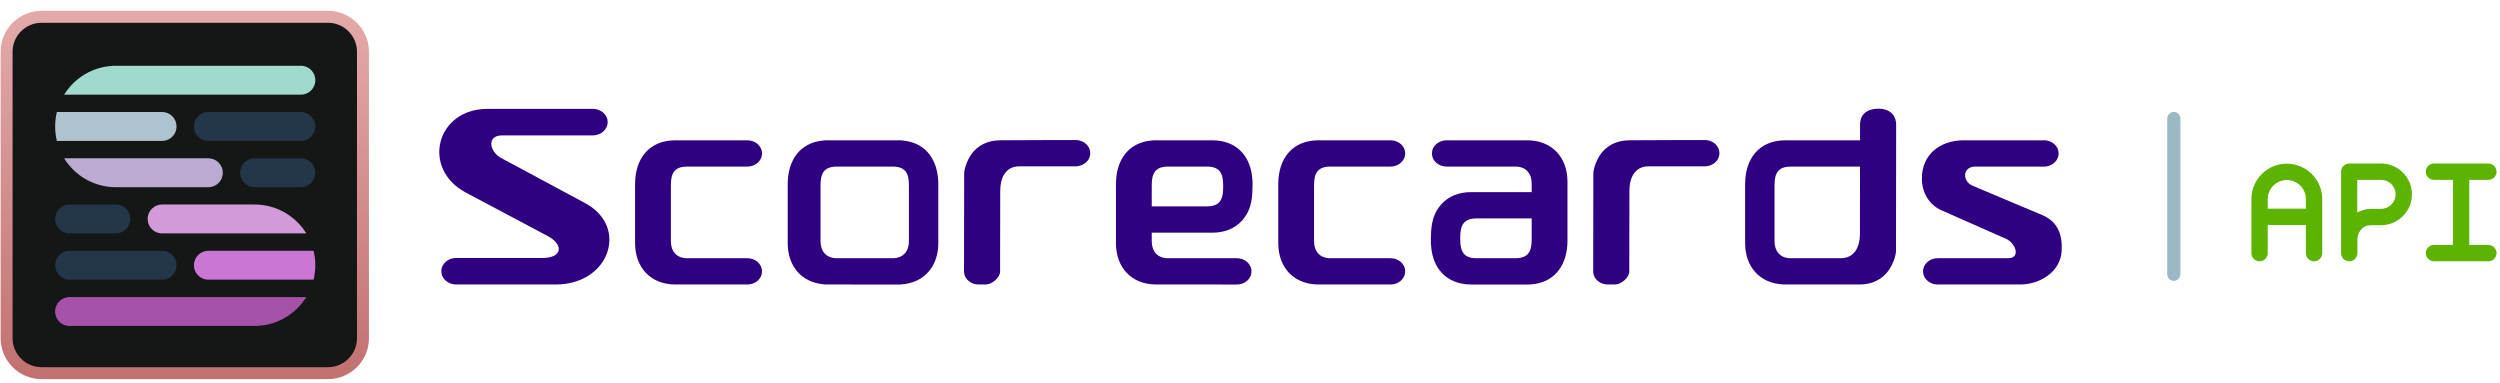 <?xml version="1.0" encoding="UTF-8"?>
<svg width="209px" height="32px" viewBox="0 0 209 32" version="1.1" xmlns="http://www.w3.org/2000/svg" xmlns:xlink="http://www.w3.org/1999/xlink">
    <title>Scorecards full logo</title>
    <defs>
        <linearGradient x1="50%" y1="0%" x2="50%" y2="102.57%" id="linearGradient-1">
            <stop stop-color="#E3A9A9" offset="0%"></stop>
            <stop stop-color="#C27070" offset="100%"></stop>
        </linearGradient>
    </defs>
    <g id="Normal-desktop" stroke="none" stroke-width="1" fill="none" fill-rule="evenodd">
        <g id="Desktop" transform="translate(-42, -24)">
            <g id="Scorecards-full-logo" transform="translate(42.213, 25.338)">
                <g id="text" transform="translate(36.429, 7.5)">
                    <g id="scorecard-text" fill="#2F0082">
                        <path d="M25.792,12.75 C25.809,12.749 25.827,12.749 25.844,12.749 C26.465,12.749 27.061,13.196 27.061,13.848 C27.061,14.499 26.465,14.947 25.844,14.947 C25.827,14.947 25.81,14.946 25.793,14.946 L25.768,14.946 L19.821,14.946 C17.764,14.946 16.451,13.536 16.451,11.486 L16.451,6.557 C16.451,4.431 17.61,2.891 19.821,2.891 L25.844,2.891 C26.465,2.891 27.061,3.338 27.061,3.99 C27.061,4.642 26.465,5.089 25.839,5.089 L25.802,5.088 L20.812,5.088 C19.748,5.088 19.443,5.633 19.443,6.639 L19.443,11.342 C19.443,12.177 19.935,12.749 20.794,12.749 L25.774,12.749 L25.792,12.75 Z" id="Fill-160"></path>
                        <path d="M38.815,2.908 C40.834,3.086 41.8,4.624 41.8,6.557 L41.8,11.486 C41.8,13.348 40.714,14.739 38.839,14.926 C38.761,14.94 38.682,14.947 38.603,14.947 C36.58,14.947 34.558,14.947 32.535,14.946 C32.409,14.946 32.296,14.948 32.171,14.926 C30.296,14.74 29.21,13.348 29.21,11.486 L29.21,6.557 C29.21,4.624 30.176,3.086 32.194,2.908 C32.265,2.897 32.335,2.891 32.407,2.891 L38.603,2.891 C38.674,2.891 38.745,2.897 38.815,2.908 Z M37.993,12.749 C38.852,12.749 39.344,12.177 39.344,11.342 L39.344,6.639 C39.344,5.633 39.039,5.088 37.976,5.088 L33.323,5.088 C32.259,5.088 31.954,5.633 31.954,6.639 L31.954,11.342 C31.954,12.178 32.446,12.749 33.305,12.749 L37.993,12.749 Z" id="Fill-161"></path>
                        <path d="M53.406,2.874 C53.983,2.926 54.502,3.362 54.502,3.967 C54.502,4.564 53.998,4.996 53.431,5.057 C53.408,5.064 53.384,5.067 53.359,5.067 C51.763,5.067 50.166,5.067 48.57,5.067 C47.422,5.067 46.979,6.046 46.978,7.07 L46.966,13.691 C46.972,13.745 46.969,13.8 46.969,13.848 C46.969,14.374 46.281,14.953 45.751,14.946 L45.164,14.946 C44.584,14.946 44.02,14.557 43.955,13.958 C43.951,13.932 43.949,13.907 43.949,13.881 L43.96,6.964 L43.96,5.714 C43.96,5.238 44.235,4.557 44.489,4.168 C45.064,3.29 45.952,2.89 46.989,2.89 C48.491,2.89 49.992,2.87 51.493,2.87 L53.236,2.87 C53.254,2.869 53.269,2.869 53.287,2.869 C53.304,2.869 53.32,2.869 53.333,2.87 L53.359,2.87 C53.375,2.87 53.391,2.872 53.406,2.874" id="Fill-162"></path>
                        <path d="M59.633,2.908 C59.704,2.897 59.776,2.891 59.848,2.891 L64.701,2.891 C65.908,2.891 66.976,3.37 67.579,4.443 C67.888,4.992 68.029,5.619 68.063,6.244 L68.071,6.271 L68.071,6.31 C68.071,7.509 68.066,8.583 67.239,9.55 C66.595,10.303 65.674,10.614 64.701,10.614 L59.644,10.614 L59.644,11.342 C59.644,12.178 60.135,12.749 60.995,12.749 L64.849,12.749 C65.488,12.749 66.126,12.749 66.765,12.749 C67.386,12.749 67.982,13.196 67.982,13.848 C67.982,14.499 67.386,14.947 66.765,14.947 C66.114,14.947 65.463,14.946 64.812,14.946 L60.021,14.946 C57.964,14.946 56.651,13.536 56.651,11.486 L56.651,6.557 C56.651,4.626 57.617,3.088 59.633,2.908 Z M59.644,8.416 L64.246,8.416 C65.309,8.416 65.614,7.871 65.614,6.866 L65.614,6.639 C65.614,5.644 65.318,5.088 64.261,5.088 L61.012,5.088 C59.949,5.088 59.644,5.633 59.644,6.639 L59.644,8.416 Z" id="Fill-163"></path>
                        <path d="M79.561,12.75 C79.579,12.749 79.596,12.749 79.614,12.749 C80.235,12.749 80.83,13.196 80.83,13.848 C80.83,14.499 80.235,14.947 79.614,14.947 C79.596,14.947 79.579,14.946 79.562,14.946 L79.537,14.946 L73.59,14.946 C71.533,14.946 70.22,13.536 70.22,11.486 L70.22,6.557 C70.22,4.431 71.38,2.891 73.59,2.891 L79.614,2.891 C80.235,2.891 80.83,3.338 80.83,3.99 C80.83,4.642 80.235,5.089 79.608,5.089 L79.571,5.088 L74.582,5.088 C73.518,5.088 73.213,5.633 73.213,6.639 L73.213,11.342 C73.213,12.177 73.705,12.749 74.564,12.749 L79.543,12.749 L79.561,12.75 Z" id="Fill-164"></path>
                        <path d="M91.417,14.93 C91.346,14.941 91.274,14.947 91.202,14.947 L86.35,14.947 C85.142,14.947 84.074,14.467 83.471,13.394 C83.162,12.845 83.021,12.218 82.987,11.593 L82.979,11.565 L82.979,11.527 C82.979,10.329 82.985,9.254 83.811,8.287 C84.455,7.534 85.376,7.224 86.35,7.224 L91.406,7.224 L91.406,6.496 C91.406,5.66 90.915,5.088 90.056,5.088 L86.201,5.088 C85.563,5.088 84.924,5.089 84.286,5.089 C83.664,5.089 83.069,4.642 83.069,3.99 C83.069,3.338 83.664,2.891 84.286,2.891 C84.937,2.891 85.588,2.891 86.239,2.891 L91.029,2.891 C93.086,2.891 94.399,4.301 94.399,6.352 L94.399,11.281 C94.399,13.211 93.433,14.75 91.417,14.93 Z M91.406,9.421 L86.804,9.421 C85.741,9.421 85.436,9.966 85.436,10.972 L85.436,11.199 C85.436,12.193 85.732,12.749 86.789,12.749 L90.038,12.749 C91.102,12.749 91.406,12.205 91.406,11.199 L91.406,9.421 Z" id="Fill-165"></path>
                        <path d="M106.006,2.874 C106.582,2.926 107.102,3.362 107.102,3.967 C107.102,4.564 106.597,4.996 106.03,5.057 C106.007,5.064 105.983,5.067 105.958,5.067 C104.362,5.067 102.766,5.067 101.17,5.067 C100.022,5.067 99.579,6.046 99.577,7.07 L99.566,13.691 C99.571,13.745 99.569,13.8 99.569,13.848 C99.569,14.374 98.881,14.953 98.35,14.946 L97.764,14.946 C97.183,14.946 96.619,14.557 96.554,13.957 C96.55,13.932 96.548,13.906 96.548,13.881 L96.56,6.964 L96.56,5.714 C96.56,5.238 96.834,4.557 97.089,4.168 C97.663,3.29 98.552,2.89 99.589,2.89 C101.091,2.89 102.591,2.87 104.093,2.87 L105.835,2.87 C105.853,2.869 105.869,2.869 105.886,2.869 C105.904,2.869 105.919,2.869 105.933,2.87 L105.958,2.87 C105.974,2.87 105.99,2.872 106.006,2.874" id="Fill-166"></path>
                        <path d="M118.858,2.891 C118.858,2.464 118.856,2.037 118.856,1.61 C118.856,0.661 119.507,0.246 120.416,0.246 C121.275,0.246 121.878,0.738 121.877,1.61 L121.865,10.852 L121.865,12.102 C121.865,12.578 121.579,13.271 121.324,13.658 C120.745,14.538 119.856,14.946 118.813,14.946 L112.618,14.946 L112.573,14.946 L112.539,14.946 C112.52,14.946 112.505,14.946 112.492,14.945 L112.467,14.945 C112.452,14.945 112.437,14.944 112.423,14.941 C110.442,14.848 109.25,13.436 109.25,11.486 L109.25,6.557 C109.25,4.432 110.411,2.891 112.621,2.891 L118.858,2.891 Z M118.855,5.088 L113.076,5.088 C112.013,5.088 111.708,5.633 111.708,6.639 L111.708,11.342 C111.708,12.15 112.171,12.725 112.998,12.748 L117.255,12.748 C118.403,12.748 118.847,11.769 118.848,10.745 L118.855,5.088 Z" id="Fill-167"></path>
                        <path d="M125.323,12.751 C125.34,12.75 125.358,12.749 125.375,12.749 L131.237,12.749 C132.306,12.749 131.884,11.49 131.058,11.125 L125.665,8.742 C124.606,8.275 124.026,7.223 124.026,6.084 C124.026,4.058 125.567,2.891 127.522,2.891 L134.302,2.891 C134.369,2.891 134.435,2.899 134.499,2.916 C135.021,3.018 135.457,3.439 135.457,3.989 C135.457,4.531 135.033,4.949 134.52,5.058 C134.449,5.079 134.376,5.088 134.302,5.088 L128.485,5.088 C127.421,5.088 127.383,6.318 128.266,6.69 L134.071,9.134 C135.4,9.694 135.782,10.778 135.714,12.135 C135.625,13.892 133.881,14.946 132.252,14.946 L125.364,14.946 L125.341,14.946 C124.721,14.946 124.126,14.5 124.126,13.849 C124.126,13.204 124.708,12.759 125.323,12.751" id="Fill-168"></path>
                        <path d="M9.817,14.946 L1.506,14.946 L1.484,14.946 C0.857,14.946 0.256,14.495 0.256,13.838 C0.256,13.18 0.857,12.723 1.486,12.729 L8.707,12.729 C10.395,12.729 10.497,11.612 9.139,10.891 L2.295,7.256 C-1.431,5.277 -0.203,0.262 4.124,0.262 L12.929,0.262 C13.556,0.262 14.157,0.713 14.157,1.371 C14.157,2.029 13.556,2.48 12.929,2.48 L5.353,2.48 C3.98,2.48 4.312,3.864 5.232,4.359 L12.302,8.159 C13.49,8.797 14.335,9.898 14.301,11.288 C14.276,12.275 13.8,13.179 13.066,13.825 C12.17,14.612 10.994,14.946 9.817,14.946" id="Fill-169"></path>
                    </g>
                    <g id="Api-text" transform="translate(151.5, 4.5)" fill="#5CB300">
                        <path d="M18.291,7.139 L18.291,1.698 L19.5,1.698 L19.886,1.698 C20.264,1.698 20.569,1.392 20.569,1.015 C20.569,0.638 20.264,0.332 19.886,0.332 L17.608,0.332 L17.608,0.332 L15.353,0.332 L15.335,0.332 C14.957,0.332 14.651,0.638 14.651,1.015 C14.651,1.392 14.957,1.698 15.335,1.698 L16.925,1.698 L16.925,7.139 L16.751,7.139 L15.343,7.139 C14.966,7.139 14.66,7.445 14.66,7.822 C14.66,8.2 14.966,8.506 15.343,8.506 L15.729,8.506 L16.751,8.506 L17.608,8.506 L19.886,8.506 C20.264,8.506 20.569,8.2 20.569,7.822 C20.569,7.445 20.264,7.139 19.886,7.139 L18.291,7.139 Z" id="Fill-170"></path>
                        <path d="M5.997,7.822 C5.997,8.2 5.691,8.506 5.313,8.506 C4.936,8.506 4.63,8.2 4.63,7.822 L4.63,5.472 L1.44,5.472 L1.44,7.822 C1.44,8.2 1.134,8.506 0.757,8.506 C0.38,8.506 0.074,8.2 0.074,7.822 L0.074,3.307 C0.074,1.671 1.4,0.345 3.035,0.345 C4.671,0.345 5.997,1.671 5.997,3.307 L5.997,7.822 Z M4.63,4.106 L4.63,3.307 C4.63,2.426 3.916,1.712 3.035,1.712 C2.154,1.712 1.44,2.426 1.44,3.307 L1.44,3.307 L1.44,4.106 L4.63,4.106 Z" id="Fill-171"></path>
                        <path d="M8.256,0.332 C7.907,0.332 7.619,0.593 7.578,0.93 L7.573,0.93 L7.573,1.015 L7.573,6.585 L7.573,6.665 L7.573,6.699 L7.573,6.85 L7.573,7.822 C7.573,8.2 7.878,8.506 8.256,8.506 C8.633,8.506 8.939,8.2 8.939,7.822 L8.939,7.436 L8.939,6.665 C8.939,6.408 9.019,6.17 9.155,5.974 C9.435,5.572 9.707,5.487 10.18,5.487 L10.905,5.487 L10.917,5.487 C12.341,5.487 13.495,4.333 13.495,2.909 C13.495,1.513 12.384,0.376 10.998,0.333 L10.998,0.332 L10.917,0.332 L8.256,0.332 Z M8.925,1.698 L10.917,1.698 C11.587,1.698 12.129,2.24 12.129,2.909 C12.129,3.578 11.587,4.121 10.917,4.121 L10.917,4.121 L10.917,4.121 L10.206,4.121 L10.18,4.121 L10.18,4.121 C10.17,4.121 10.161,4.121 10.152,4.121 L10.151,4.121 L10.151,4.121 L10.15,4.121 C10.129,4.121 10.108,4.121 10.087,4.122 L10.081,4.122 C10.06,4.123 10.04,4.123 10.019,4.124 L10.017,4.124 C9.996,4.126 9.975,4.127 9.954,4.128 L9.949,4.129 C9.929,4.13 9.909,4.132 9.889,4.134 L9.885,4.135 C9.865,4.137 9.844,4.139 9.824,4.142 L9.82,4.142 C9.8,4.145 9.78,4.147 9.761,4.15 L9.756,4.151 C9.736,4.154 9.716,4.157 9.696,4.161 L9.691,4.162 C9.672,4.165 9.653,4.169 9.634,4.173 L9.629,4.174 C9.609,4.178 9.59,4.182 9.57,4.187 L9.565,4.188 C9.546,4.192 9.528,4.197 9.51,4.201 L9.503,4.203 C9.484,4.208 9.465,4.213 9.446,4.218 L9.442,4.22 C9.424,4.225 9.406,4.23 9.388,4.236 L9.38,4.238 C9.362,4.244 9.344,4.25 9.326,4.256 L9.32,4.258 C9.303,4.264 9.285,4.27 9.268,4.276 L9.26,4.279 C9.242,4.285 9.225,4.292 9.207,4.299 L9.203,4.301 C9.186,4.307 9.168,4.315 9.151,4.322 L9.143,4.325 C9.126,4.333 9.109,4.34 9.093,4.347 L9.088,4.35 C9.07,4.357 9.053,4.365 9.036,4.374 L9.029,4.377 C9.012,4.385 8.997,4.393 8.981,4.401 L8.975,4.404 C8.958,4.413 8.941,4.421 8.925,4.43 L8.925,1.698 Z" id="Fill-172"></path>
                    </g>
                    <path d="M144.541,4.626 L144.541,3.268 L144.541,1.068 C144.541,0.766 144.788,0.519 145.09,0.519 C145.393,0.519 145.64,0.767 145.64,1.068 L145.64,3.268 L145.64,4.626 L145.64,11.374 L145.64,12.733 L145.64,14.092 C145.64,14.394 145.393,14.641 145.09,14.641 C144.788,14.641 144.541,14.394 144.541,14.092 L144.541,12.733 L144.541,11.374 L144.541,4.626 Z" id="Fill-173" fill="#9BB9C4"></path>
                </g>
                <g id="Group-3">
                    <path d="M3.254,0.067 L27.215,0.067 C28.818,0.067 30.13,1.379 30.13,2.982 L30.13,26.943 C30.13,28.546 28.818,29.858 27.215,29.858 L3.254,29.858 C1.651,29.858 0.339,28.546 0.339,26.943 L0.339,2.982 C0.339,1.379 1.651,0.067 3.254,0.067" id="Fill-174" stroke="url(#linearGradient-1)" fill="#151616"></path>
                    <path d="M9.472,4.162 L9.472,4.162 L24.843,4.162 C24.875,4.159 24.908,4.158 24.941,4.158 C25.609,4.158 26.15,4.699 26.15,5.366 C26.15,6.034 25.609,6.575 24.941,6.575 L19.509,6.575 L5.15,6.575 C6.003,5.192 7.503,4.249 9.228,4.168 L9.228,4.162 L9.471,4.162 L9.472,4.162 Z" id="Path" fill="#A0D9CD"></path>
                    <path d="M13.37,8.026 C14.023,8.043 14.547,8.578 14.547,9.235 C14.547,9.892 14.023,10.426 13.37,10.444 L13.37,10.444 L13.338,10.444 L4.541,10.444 C4.447,10.057 4.397,9.653 4.397,9.237 C4.397,8.819 4.447,8.414 4.542,8.026 L13.338,8.026 L13.37,8.026 L13.37,8.026 Z" id="Path" fill="#AFC2CF"></path>
                    <path d="M17.206,11.895 C17.873,11.895 18.415,12.436 18.415,13.104 C18.415,13.771 17.873,14.312 17.206,14.312 L9.591,14.312 L9.591,14.31 C9.551,14.311 9.512,14.312 9.472,14.312 C7.643,14.312 6.041,13.345 5.148,11.895 L9.591,11.895 L13.796,11.895 L17.206,11.895 Z" id="Path" fill="#BBAAD2"></path>
                    <path d="M21.073,14.312 C20.406,14.312 19.864,13.771 19.864,13.104 C19.864,12.436 20.406,11.895 21.073,11.895 L24.936,11.895 C25.604,11.895 26.145,12.436 26.145,13.104 C26.145,13.771 25.604,14.312 24.936,14.312 L21.073,14.312 Z" id="Fill-176" fill="#24364A"></path>
                    <path d="M17.206,10.444 C16.538,10.444 15.997,9.903 15.997,9.235 C15.997,8.567 16.538,8.026 17.206,8.026 L24.936,8.026 C25.604,8.026 26.145,8.567 26.145,9.235 C26.145,9.903 25.604,10.444 24.936,10.444 L17.206,10.444 Z" id="Fill-177" fill="#24364A"></path>
                    <path d="M21.072,25.909 L21.071,25.909 L5.701,25.909 C5.668,25.912 5.635,25.913 5.602,25.913 C4.935,25.913 4.393,25.372 4.393,24.704 C4.393,24.037 4.935,23.496 5.602,23.496 L11.034,23.496 L25.394,23.496 C24.54,24.879 23.04,25.822 21.315,25.903 L21.315,25.909 L21.073,25.909 L21.072,25.909 Z" id="Path" fill="#A651AA"></path>
                    <path d="M17.174,22.044 C16.521,22.028 15.997,21.493 15.997,20.836 C15.997,20.179 16.521,19.645 17.173,19.627 L17.173,19.627 L17.206,19.627 L26.002,19.627 C26.096,20.014 26.147,20.418 26.147,20.834 C26.147,21.252 26.096,21.657 26.001,22.045 L17.206,22.045 L17.174,22.045 L17.174,22.044 Z" id="Path" fill="#CB75D4"></path>
                    <path d="M13.338,18.176 C12.67,18.176 12.129,17.635 12.129,16.967 C12.129,16.3 12.67,15.758 13.338,15.758 L20.953,15.758 L20.953,15.761 C20.992,15.76 21.032,15.759 21.072,15.759 C22.9,15.759 24.502,16.726 25.396,18.176 L20.953,18.176 L16.748,18.176 L13.338,18.176 Z" id="Path" fill="#D29AD8"></path>
                    <path d="M9.47,15.758 C10.138,15.758 10.679,16.3 10.679,16.967 C10.679,17.635 10.138,18.176 9.47,18.176 L5.607,18.176 C4.94,18.176 4.398,17.635 4.398,16.967 C4.398,16.3 4.94,15.758 5.607,15.758 L9.47,15.758 Z" id="Fill-179" fill="#24364A"></path>
                    <path d="M13.338,19.627 C14.006,19.627 14.547,20.168 14.547,20.836 C14.547,21.504 14.006,22.045 13.338,22.045 L5.607,22.045 C4.94,22.045 4.398,21.504 4.398,20.836 C4.398,20.168 4.94,19.627 5.607,19.627 L13.338,19.627 Z" id="Fill-180" fill="#24364A"></path>
                </g>
            </g>
        </g>
    </g>
</svg>